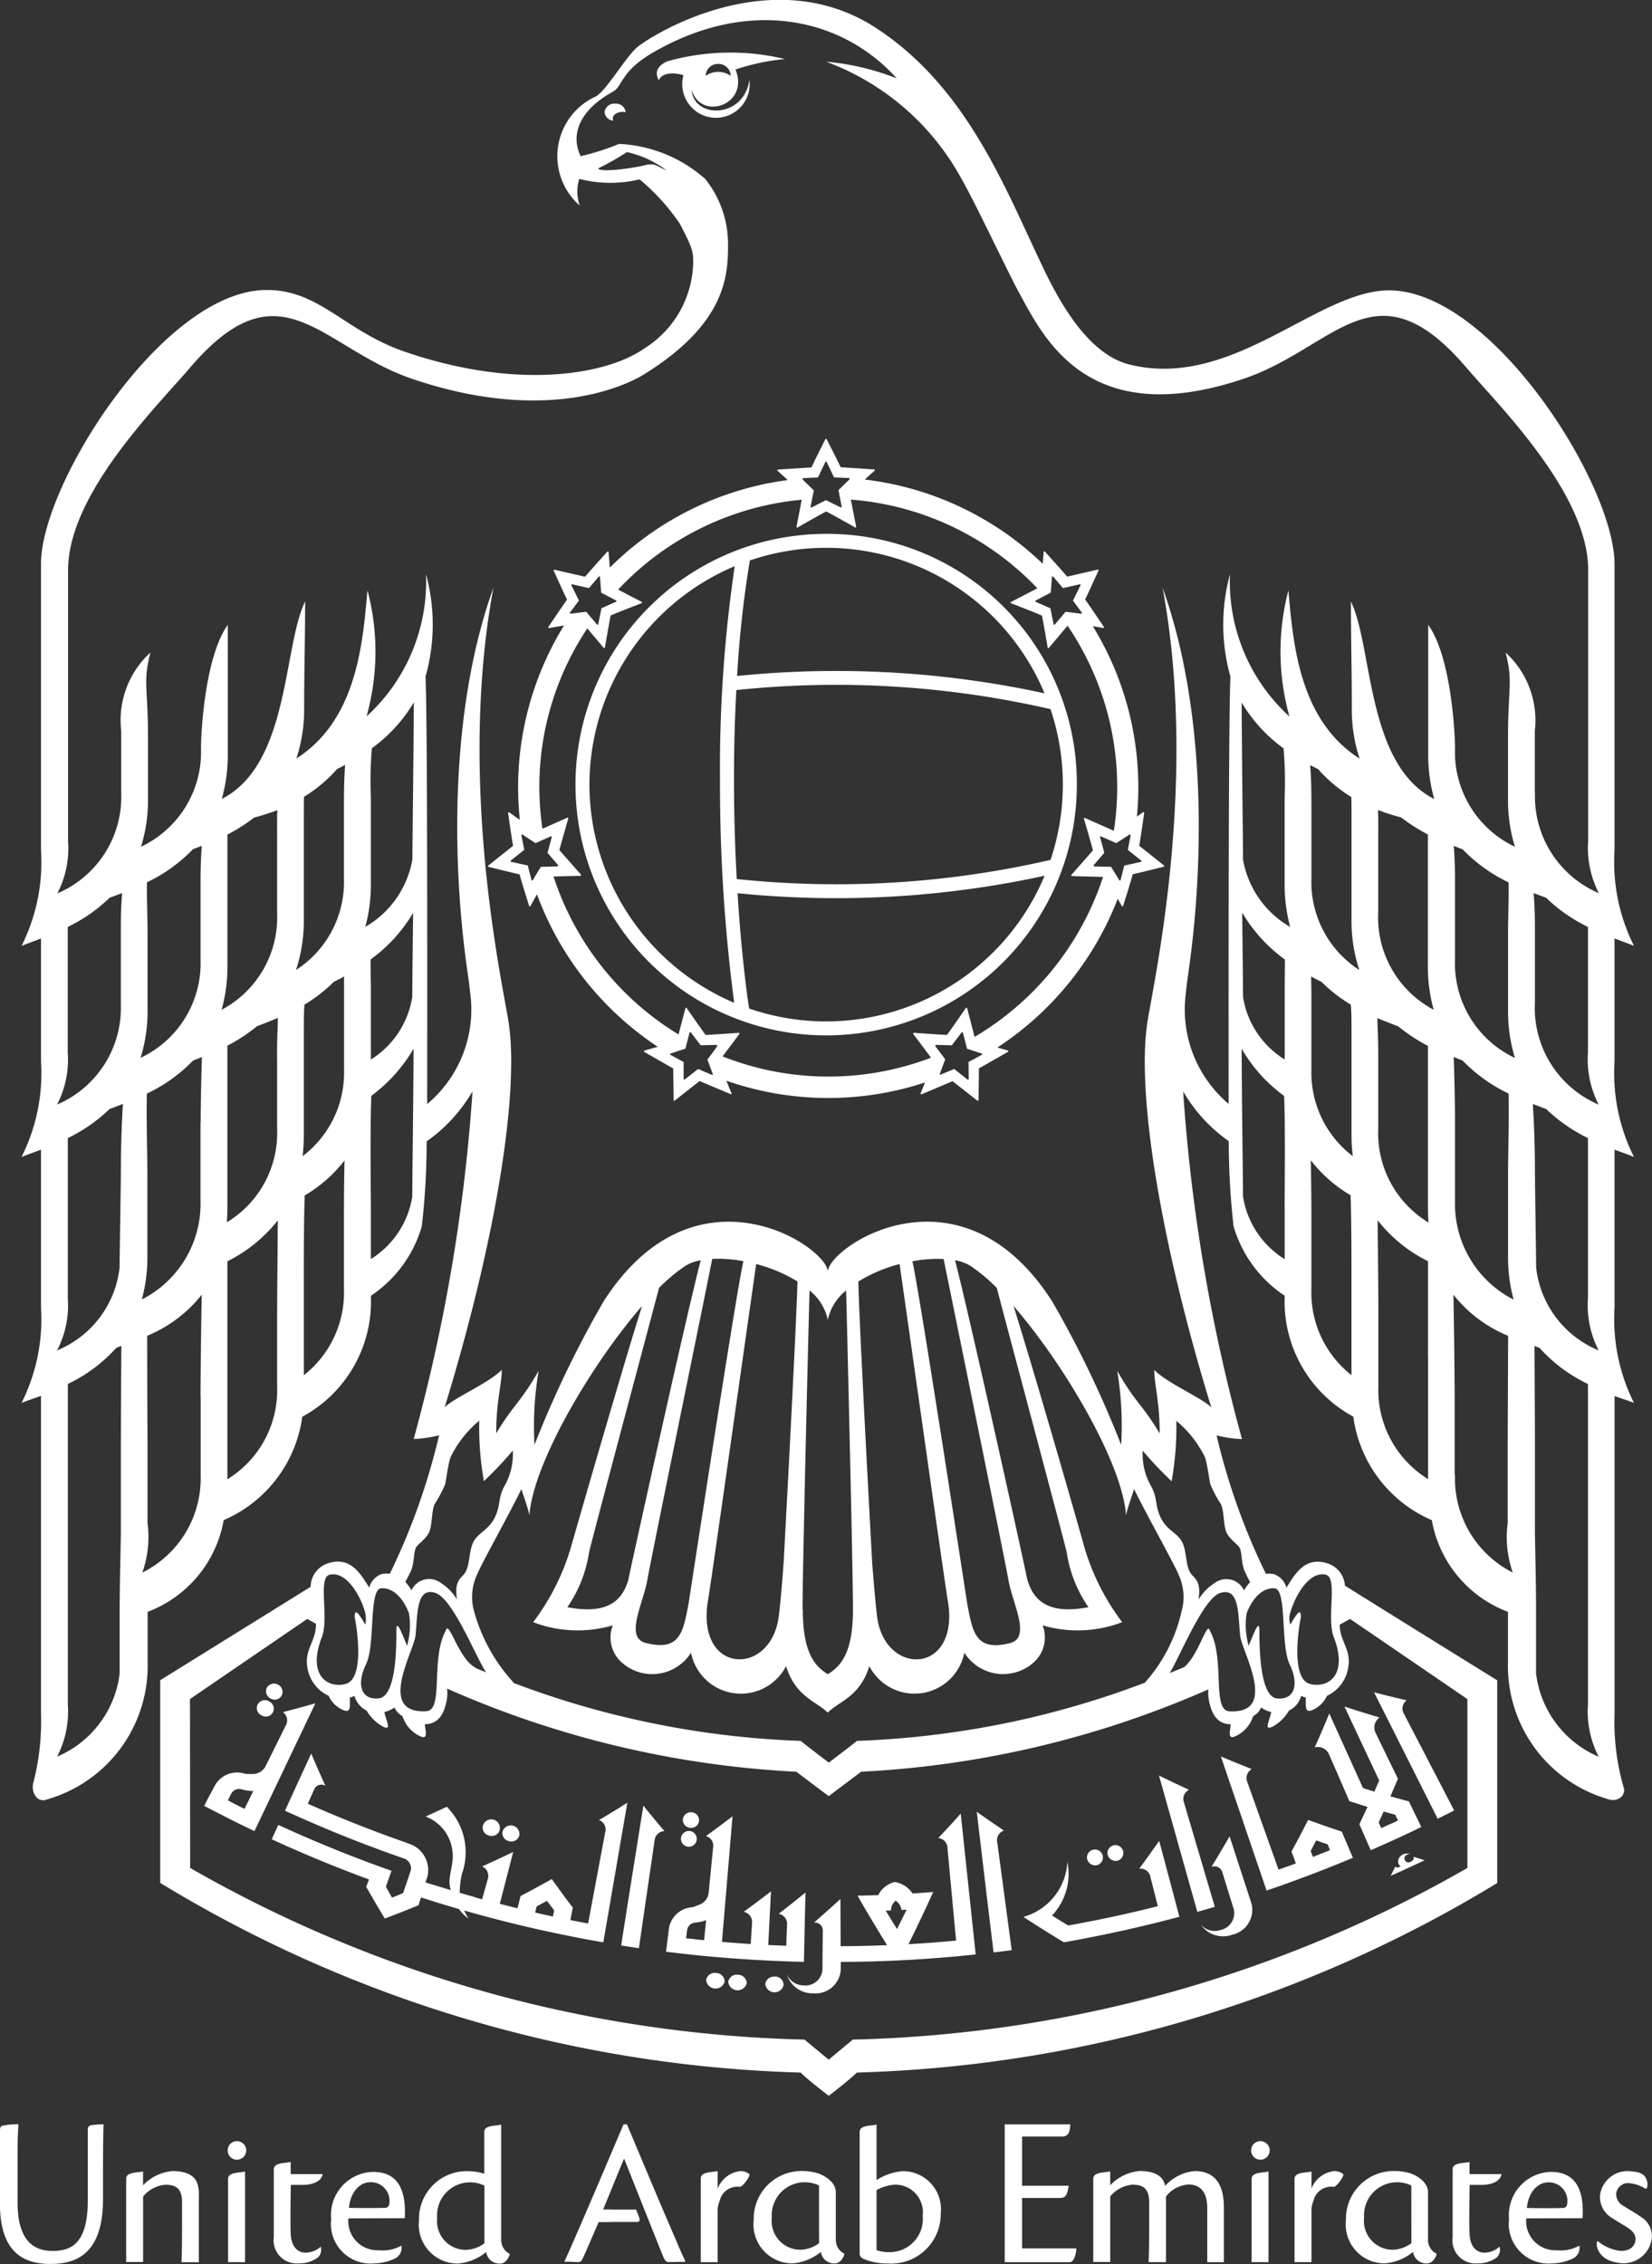 <svg xmlns="http://www.w3.org/2000/svg" xmlns:xlink="http://www.w3.org/1999/xlink" width="59.474" height="81.479" viewBox="0 0 59.474 81.479"><rect x="0" y="0" width="59.474" height="81.479" fill="#333333" stroke="none"/><defs><clipPath id="a"><rect width="59.474" height="81.479" fill="none"/></clipPath></defs><g transform="translate(0 0)"><g transform="translate(0 0)" clip-path="url(#a)"><path d="M22.062,3.73a.349.349,0,0,0-.379.31.334.334,0,0,0,.319.3.149.149,0,0,1-.023-.079c0-.128.157-.234.352-.234a.474.474,0,0,1,.111.015V4.04a.349.349,0,0,0-.379-.31M44.185,66.09c-.213.366-.431.734-.654,1.1a.293.293,0,0,1,.39.181c.138.451.279.9.417,1.35a.624.624,0,0,1-.478.738.661.661,0,0,1-.707-.19.965.965,0,0,0,1.123.36.916.916,0,0,0,.7-1.111q-.394-1.211-.789-2.425m-3.252,1.16a.361.361,0,0,1,.4.3q.134.525.265,1.05-1.411.356-2.838.623-.193.037-.386.07c-.2-.117-.393-.238-.584-.358a2.181,2.181,0,0,0,.553-1.931,2.175,2.175,0,0,1-1.582,1.981q.715.468,1.455.914c.218-.038.432-.077.648-.119,1.178-.221,2.349-.491,3.511-.8q-.362-1.366-.727-2.734c-.233.336-.47.667-.713,1m-7.239-1.1a.369.369,0,0,1,.331.371q.154,1.658.309,3.321c-.572.05-1.141.1-1.711.126q.461-.933.887-1.875c-.247.019-.493.036-.743.054a.933.933,0,0,0-.644-.414.924.924,0,0,0-.593.472c-.248.008-.5.016-.744.019.34.6.7,1.193,1.064,1.782q-.836.034-1.672.038,0-.851-.008-1.7c-.31.285-.628.567-.949.847a.287.287,0,0,1,.315.291c-.006.471-.01.941-.013,1.413a.611.611,0,0,1-.664.559.66.66,0,0,1-.619-.4.965.965,0,0,0,.959.685.907.907,0,0,0,.983-.848c0-.093,0-.185,0-.28.7-.006,1.387-.022,2.079-.056.71-.034,1.417-.085,2.125-.15.03,0,.06-.006.091-.01.189-.016.376-.035.563-.056-.181-1.691-.358-3.376-.539-5.068q-.394.445-.805.876m-1.488,3.277c-.138-.22-.274-.441-.407-.662.064,0,.129,0,.19-.008a.446.446,0,0,1,.167-.348.448.448,0,0,1,.207.331c.062,0,.125-.009.189-.011q-.169.349-.346.7m10.334-4.544a.368.368,0,0,1,.178-.468c-.362-.167-.724-.338-1.081-.513q.614,2.18,1.226,4.359c.053.182.1.365.155.548.21-.06.419-.119.629-.182q-.554-1.869-1.107-3.744m-6.482,1c-.333-.223-.659-.447-.981-.676.2,1.69.4,3.372.605,5.06.22-.025.436-.051.652-.082q-.258-1.935-.518-3.87a.364.364,0,0,1,.242-.433m13.507-1.8c-.058.133-.117.265-.176.4-.136-.044-.273-.085-.407-.129q-.607-1.341-1.214-2.683-.253.612-.523,1.219a.441.441,0,0,1,.5.221c.234.535.468,1.069.7,1.608.013.035.03.069.046.106.215.069.435.139.654.206-.1.207-.194.416-.293.624.135.312.272.625.408.936q.458-.2.914-.407t.906-.431c-.148-.308-.3-.613-.445-.919-.224-.06-.445-.12-.666-.183.091-.213.181-.422.271-.631q-.411-.841-.82-1.685a.439.439,0,0,1,.159-.521c-.425-.125-.848-.256-1.264-.394q.624,1.334,1.251,2.663m.578,1.236c.032.067.064.135.1.2-.1.049-.2.1-.305.141s-.2.092-.3.136c-.03-.068-.062-.136-.094-.206.063-.13.121-.26.179-.392.141.04.281.078.422.116M41.108,29.259a.026.026,0,0,0-.011-.026.021.021,0,0,0-.03,0l-.218.155c.03-.345.05-.69.05-1.044a11.086,11.086,0,0,0-1.638-5.808l.369.063a.026.026,0,0,0,.028-.011.022.022,0,0,0,0-.028s-.521-.775-.674-.985c.119-.24.479-1.037.479-1.037a.024.024,0,0,0,0-.027.036.036,0,0,0-.026-.011l-1.1.252c-.176-.208-.8-.9-.8-.9a.029.029,0,0,0-.03-.008.031.031,0,0,0-.016.025l-.034.419a11.139,11.139,0,0,0-6.408-3.03l.355-.319a.027.027,0,0,0,.008-.028.023.023,0,0,0-.025-.016s-.94-.065-1.2-.078c-.113-.236-.509-1.01-.509-1.01l-.008-.011a.028.028,0,0,0-.023,0,.017.017,0,0,0-.016.015s-.393.775-.5,1.013c-.261.012-1.2.076-1.2.076a.026.026,0,0,0-.026.017.034.034,0,0,0,.008.029s.172.153.368.331a11.137,11.137,0,0,0-6.41,3.152l-.043-.558a.028.028,0,0,0-.048-.015s-.619.689-.8.9l-1.1-.252a.04.04,0,0,0-.026.009.034.034,0,0,0,0,.029s.36.8.479,1.037c-.154.21-.673.985-.673.985a.022.022,0,0,0,0,.03.025.025,0,0,0,.027.009l.536-.092a11.1,11.1,0,0,0-1.652,5.837,11.3,11.3,0,0,0,.062,1.158c-.208-.144-.381-.27-.381-.27a.021.021,0,0,0-.03,0,.023.023,0,0,0-.011.026s.129.917.179,1.18l-.895.709a.029.029,0,0,0-.01.027.035.035,0,0,0,.021.02s.855.213,1.116.268c.067.256.346,1.139.346,1.14a.026.026,0,0,0,.022.019h0a.025.025,0,0,0,.023-.015s.11-.2.236-.424a11.25,11.25,0,0,0,4.349,5.487c-.256.072-.48.135-.48.136a.033.033,0,0,0-.02.022.028.028,0,0,0,.015.027s.815.469,1.041.594c0,.153.017,1.14.017,1.14a.025.025,0,0,0,.013.022l.011,0a.024.024,0,0,0,.018-.008l.891-.7,1.119.471a.029.029,0,0,0,.028,0,.024.024,0,0,0,0-.03l-.183-.453a11.126,11.126,0,0,0,7.151.063c-.086.217-.158.39-.158.39a.027.027,0,0,0,.008.029.022.022,0,0,0,.026.006l1.117-.471.891.7h.028a.026.026,0,0,0,.016-.023s.013-.985.013-1.139c.23-.124,1.046-.594,1.046-.594a.025.025,0,0,0,.015-.027.028.028,0,0,0-.019-.022l-.377-.106a11.24,11.24,0,0,0,4.333-5.356l.145.263a.026.026,0,0,0,.023.015h.006a.024.024,0,0,0,.02-.019s.279-.884.346-1.14c.261-.056,1.116-.27,1.116-.27s.019-.01.019-.019a.021.021,0,0,0-.011-.027l-.89-.709c.048-.263.178-1.18.178-1.18M37.514,21.45l.233-.121.043-.562a.024.024,0,0,1,.018-.021.014.014,0,0,1,.015,0,.023.023,0,0,1,.013.008l.35.413.048-.012.556-.126a.024.024,0,0,1,.027.011.025.025,0,0,1,0,.027l-.271.548.318.431a.017.017,0,0,1,0,.028.025.025,0,0,1-.023.013l-.56-.07-.387.459a.021.021,0,0,1-.019.01h-.008c-.01,0-.016-.009-.018-.02l-.116-.574-.525-.233a.028.028,0,0,1-.018-.023.025.025,0,0,1,.017-.025Zm-8.7-4.23a.018.018,0,0,1,.019-.011l.534-.027.264-.555a.027.027,0,0,1,.023-.016.025.025,0,0,1,.025.016l.266.555.046,0h0l.365.018h0c.045,0,.089,0,.132.006a.023.023,0,0,1,.015.016h0a.025.025,0,0,1,0,.029l-.4.388.117.589a.03.03,0,0,1-.012.025l-.015.007-.013,0L29.653,18l-.515.263a.028.028,0,0,1-.028,0c-.007-.006-.013-.017-.01-.025l.053-.274.064-.315-.4-.388a.03.03,0,0,1-.006-.029l.006-.006M20.44,22.042l.321-.428-.271-.548a.033.033,0,0,1,0-.029.028.028,0,0,1,.026-.009l.606.138.349-.412a.031.031,0,0,1,.03-.008.026.026,0,0,1,.017.022l.044.562.534.279a.022.022,0,0,1,.016.022.027.027,0,0,1-.016.026l-.525.233-.115.574a.024.024,0,0,1-.019.02h-.007a.022.022,0,0,1-.02-.008l-.144-.171-.243-.289-.535.068-.022,0a.032.032,0,0,1-.029-.015.03.03,0,0,1,0-.03M19.1,31.675a.023.023,0,0,1-.02.015h-.006c-.009,0-.019-.013-.022-.019l-.133-.522-.6-.133c-.011,0-.016-.01-.02-.019a.028.028,0,0,1,.009-.027l.483-.384h0l-.02-.113v.006l-.083-.417a.017.017,0,0,1,0-.019l.007-.008a.036.036,0,0,1,.03,0l.472.308.294-.129.252-.112a.026.026,0,0,1,.038.028l-.151.563.379.442a.029.029,0,0,1,0,.03.031.031,0,0,1-.022.016l-.6.016Zm6.638,5.965a.026.026,0,0,1,0,.016l-.2.274-.153.2.083.224.111.3a.026.026,0,0,1-.007.027l-.007,0a.046.046,0,0,1-.022,0l-.131-.055-.263-.11.015,0-.113-.046-.18.144-.3.233a.018.018,0,0,1-.017.007h-.012a.039.039,0,0,1-.013-.027l0-.607-.47-.255a.029.029,0,0,1-.017-.027h0a.027.027,0,0,1,.017-.022l.266-.089.268-.086.081-.313.068-.265a.026.026,0,0,1,.02-.017.025.025,0,0,1,.027.008h0l.176.232.177.232.569-.012a.02.02,0,0,1,.025.012v.013m9.53.322s0,.012-.008.012l-.472.256.007.607a.04.04,0,0,1-.015.027h-.015a.018.018,0,0,1-.016-.006l-.478-.378-.293.123-.2.084h0a.021.021,0,0,1-.023-.006s0-.008,0-.015-.007-.008,0-.012l.081-.221.113-.3-.151-.2h0l-.206-.275,0-.013s0-.01,0-.016a.024.024,0,0,1,.013-.008l.009-.008.572.016.353-.463a.026.026,0,0,1,.026-.008.026.026,0,0,1,.02.016h0l.088.338.062.24.4.132.134.044a.035.035,0,0,1,.019.022.023.023,0,0,1-.008.013m-.275-.641-.266-1.029a.031.031,0,0,0-.023-.018.021.021,0,0,0-.023.01s-.523.759-.681.97c-.263-.009-1.187-.077-1.188-.077a.03.03,0,0,0-.026.016.037.037,0,0,0,0,.028l.641.852a10.371,10.371,0,0,1-7.506-.046l.605-.806a.028.028,0,0,0,0-.029.036.036,0,0,0-.027-.015s-.928.07-1.188.077c-.159-.209-.681-.966-.681-.966a.023.023,0,0,0-.025-.013.029.029,0,0,0-.022.018l-.247.945a10.441,10.441,0,0,1-4.5-5.686l.965-.023a.025.025,0,0,0,.021-.018.021.021,0,0,0,0-.027s-.6-.681-.777-.883c.068-.261.322-1.133.322-1.136a.02.02,0,0,0-.007-.023.023.023,0,0,0-.028-.007l-.895.4a10.271,10.271,0,0,1,1.615-7.212l.589.7a.025.025,0,0,0,.019.01l.006,0a.027.027,0,0,0,.019-.02s.155-.9.206-1.153c.251-.111,1.112-.443,1.114-.445a.03.03,0,0,0,.019-.022.032.032,0,0,0-.016-.025l-.847-.44a10.367,10.367,0,0,1,6.61-3.235l-.188.968a.02.02,0,0,0,.011.025s.008.006.013.006l.015,0s.8-.461,1.032-.576c.232.115,1.038.573,1.038.575a.029.029,0,0,0,.027,0,.031.031,0,0,0,.011-.028l-.191-.975a10.37,10.37,0,0,1,6.715,3.192l-.949.493a.024.024,0,0,0-.015.023.023.023,0,0,0,.018.023s.864.334,1.112.445c.053.252.206,1.151.206,1.151a.033.033,0,0,0,.021.022l0,0a.023.023,0,0,0,.02-.01l.674-.8A10.331,10.331,0,0,1,40.018,29.9l-1.038-.461a.027.027,0,0,0-.028,0,.024.024,0,0,0-.01.027s.255.876.324,1.136c-.173.2-.775.883-.777.883a.023.023,0,0,0,0,.027.031.031,0,0,0,.026.018l1.114.03a10.464,10.464,0,0,1-4.635,5.763M41,30.969A.024.024,0,0,1,41.01,31a.024.024,0,0,1-.018.019l-.6.133-.132.522c0,.006-.012.018-.023.019h0c-.008,0-.019-.006-.02-.015l-.3-.481-.6-.016a.036.036,0,0,1-.023-.016.029.029,0,0,1,0-.03l.38-.442-.151-.562a.03.03,0,0,1,.008-.027.027.027,0,0,1,.03,0l.545.24.474-.308a.028.028,0,0,1,.016,0l.016,0h0a.031.031,0,0,1,.01.026l-.1.526ZM51.675,65.456c.2-.1.4-.2.594-.3q-.9-1.733-1.8-3.463a.369.369,0,0,1,.092-.5q-.594-.136-1.176-.289,1.02,2.022,2.036,4.044c.085.17.172.339.256.509m-4.664.039q-.29.572-.6,1.139c.053.142.106.284.158.426-.208.076-.415.153-.624.226q-.56-1.57-1.119-3.14a.374.374,0,0,1,.155-.481c-.374-.144-.745-.3-1.111-.451q.73,2.143,1.461,4.286c.059.177.123.359.182.538.158-.054.314-.107.473-.163l.149-.053c.521-.185,1.042-.383,1.562-.586.309-.122.617-.248.924-.377-.132-.313-.265-.629-.4-.941-.409-.135-.814-.279-1.217-.424m.479,1.214-.3.119c-.028-.072-.054-.141-.082-.213l.2-.38c.136.046.273.094.411.14.028.069.057.139.085.21-.1.04-.207.083-.31.124M58.043,41.375c.273.1.515.187.7.263a6.725,6.725,0,0,1-.7-3.438V33.774c.273.105.515.189.7.266a6.734,6.734,0,0,1-.7-3.441V20.3c0-2.85-4.358-9.755-8.044-9.849-2.616-.064-5.686,3.612-9.442,2.662C39.353,12.8,38.391,11.5,37.6,9.9c-1.4-2.859-2.747-6.683-6.154-8.9-3.772-2.446-8.116.287-8.614.721-.426.393-1.107,1.566-1.47,1.753A2.362,2.362,0,0,0,20.79,7.4a1.505,1.505,0,0,1-.018-.962,4.473,4.473,0,0,0,2.171.017,7.543,7.543,0,0,1,1.451,1.6c.478.9.48,1.037.48,1.389a3.735,3.735,0,0,1-1.73,3.078c-1.37.976-4.6,1.526-8.653.136-2.191-.749-3.092-2.27-5.053-2.22-3.686.094-8.044,7-8.044,9.849V30.6a6.71,6.71,0,0,1-.7,3.441c.192-.077.431-.161.7-.266V38.2a6.7,6.7,0,0,1-.7,3.438c.192-.076.431-.16.7-.263v5.673a6.719,6.719,0,0,1-.7,3.442c.192-.078.431-.154.7-.256V61.668a8.792,8.792,0,0,1-.273,2.48c-.1.342.13.754.489.612a5,5,0,0,0,3.623-4.946V58.008a4.326,4.326,0,0,0,2.738-3.3A4.745,4.745,0,0,0,10.8,50.987a4.711,4.711,0,0,0,2.47-4.353,4.51,4.51,0,0,0,1.833-2.5,26.273,26.273,0,0,0,.174-3.057,5.713,5.713,0,0,0,1.652-1.8,63.339,63.339,0,0,1-2.117,12.511,4.311,4.311,0,0,0,.914-.134,23.665,23.665,0,0,1-1.773,4.982,1.249,1.249,0,0,0-.279.008.707.707,0,0,0-.462.491c-.287-.437-.645-1.147-1.483-.874a.9.9,0,0,0-.628.846c-.7.437-5.415,3.363-5.415,3.363v7.294A46.818,46.818,0,0,0,28.742,74.59c.271.272,1.011.836,1.011.836s.74-.564,1.013-.836A46.82,46.82,0,0,0,53.82,67.768V60.474S48.7,57.3,48.336,57.065a.9.9,0,0,0-.625-.8c-.837-.273-1.2.436-1.481.874a.7.7,0,0,0-.465-.491,1.215,1.215,0,0,0-.274-.008,23.614,23.614,0,0,1-1.775-4.982,4.351,4.351,0,0,0,.915.134A63,63,0,0,1,42.513,39.28a5.69,5.69,0,0,0,1.642,1.789,27.021,27.021,0,0,0,.173,3.064,4.522,4.522,0,0,0,1.841,2.5,4.711,4.711,0,0,0,2.469,4.35,4.743,4.743,0,0,0,2.827,3.726,4.329,4.329,0,0,0,2.742,3.3v1.805a4.99,4.99,0,0,0,3.572,4.927c.377.15.689-.136.593-.412a8.46,8.46,0,0,1-.328-2.661V50.243c.273.1.515.169.7.247a6.743,6.743,0,0,1-.7-3.442ZM23.19,5.938l0-.006c-.251.076-1.579.3-1.747.135a10.268,10.268,0,0,0,1.046-.593,3.7,3.7,0,0,1,1.428.659c-.351-.142-.388-.263-.724-.2M4.269,51.921v3.215c0,.4-.039,1.588-.045,2.946l0,0v2.159a3.736,3.736,0,0,1-2.251,2.979,3.531,3.531,0,0,0,.387-1.884V49.808a5.541,5.541,0,0,0,1.744-1.3l.183-.07c-.012,1.8-.017,3.209-.017,3.482m0-9.863c0,.527-.047,3.236-.047,3.563A3.658,3.658,0,0,1,1.972,48.6a3.511,3.511,0,0,0,.387-1.879V40.959a5.876,5.876,0,0,0,1.506-1.047c.147-.053.3-.114.478-.181-.048.747-.073,1.743-.073,2.327m-2.3-2.3a3.528,3.528,0,0,0,.387-1.881V33.36a5.782,5.782,0,0,0,1.506-1.05l.451-.167c-.029.362-.046.766-.046,1.227v2.777a3.779,3.779,0,0,1-2.3,3.607m3.239-8a5.678,5.678,0,0,0,1.657-1.191c.1-.037.208-.079.318-.121-.026.353-.044.773-.044,1.268v2.82a3.762,3.762,0,0,1-2.159,3.541,5.64,5.64,0,0,0,.251-1.725V33.587c0-.621-.031-1.239-.022-1.83M7.142,50.266v2.818a3.79,3.79,0,0,1-2.1,3.512,3.83,3.83,0,0,0,.187-1.785V52.138c0-.315-.01-1.982-.013-4.064a4.86,4.86,0,0,0,1.965-1.48c-.028,1.376-.044,3.181-.044,3.671m0-9.866v2.821a3.856,3.856,0,0,1-2.113,3.546,5.737,5.737,0,0,0,.2-1.568v-.062l0,0c0-.064,0-.126,0-.195V42.274c0-.683-.04-1.976-.019-2.917A5.688,5.688,0,0,0,6.868,38.17c.1-.041.208-.084.32-.125-.028.8-.046,1.855-.046,2.356m.753-4.058a5.788,5.788,0,0,0,.211-1.607v-4.7a6.363,6.363,0,0,0,.962-.613,7.872,7.872,0,0,0,.834-.266c-.012.293-.007.647-.007,1.172V32.88a3.763,3.763,0,0,1-2,3.462m2,11v2.556a3.762,3.762,0,0,1-1.79,3.339V48.858c0-.182,0-2.28,0-3.466A5.3,5.3,0,0,0,9.92,43.918c-.008,1-.025,2.677-.025,3.419m0-9.252v2.554a3.755,3.755,0,0,1-1.81,3.35c.012-.181.02-.367.02-.568V38.994c0-.14,0-.786,0-1.362a6.124,6.124,0,0,0,1.066-.7c.223-.084.48-.18.749-.3,0,.475-.028.472-.028,1.446M12.3,43.824v2.569a3.771,3.771,0,0,1-1.444,3.1v-3.17c0-.321-.007-2.217.031-3.3a5.041,5.041,0,0,0,1.435-1.259c-.018.695-.022,1.587-.022,2.067m-1.489-2.215a6.406,6.406,0,0,0,.045-.766V37.064c0-.285,0-.6.022-.909a5.356,5.356,0,0,0,1.056-.819c.129-.062.252-.125.37-.195,0,.225,0,.481,0,.768v2.568a3.774,3.774,0,0,1-1.489,3.131M12.3,29.043v2.566a3.764,3.764,0,0,1-1.726,3.3,5.646,5.646,0,0,0,.282-1.824V29.3c0-.2,0-.411.006-.623a5.205,5.205,0,0,0,1.19-1c.1-.05.2-.1.291-.15-.029.364-.043.849-.043,1.509M14.76,43.065a3.243,3.243,0,0,1-1.49,2.247V43.484c0-.442-.032-2.878.016-4.047a5.6,5.6,0,0,0,1.521-1.695c-.008,2-.047,4.771-.047,5.323m-1.5-8.535a5.574,5.574,0,0,0,1.53-1.676c-.015,1.4-.03,2.671-.03,3.026a3.246,3.246,0,0,1-1.49,2.251V35.572c0-.3-.015-.67-.01-1.041m1.5-3.574a3.492,3.492,0,0,1-1.69,2.4,5.878,5.878,0,0,0,.2-1.548V28.7a13.819,13.819,0,0,1,.036-1.772,5.487,5.487,0,0,0,1.51-1.65c-.009,2.009-.051,5.088-.051,5.674m-.055,25.59c.128-.285.093-.7.191-.858.075-.121.34-.289.46-.528s.088-.756.2-1.018a4.875,4.875,0,0,0,.379-.707c.032-.11.112-.765.2-.991a3.926,3.926,0,0,1,1.032-1.31,10.993,10.993,0,0,0,.167,2.174,13.584,13.584,0,0,0,1.041-1.1,2.318,2.318,0,0,1-.321,1.312c-.22.432-.113.667-.33,1.1s-.55.531-.732.814c-.237.368-.12.978-.411,1.267-.2.2-.287.359-.217.865a1.786,1.786,0,0,0-.581-.594.7.7,0,0,0-1.055.263,2.088,2.088,0,0,0-.223-.3c.067-.121.133-.254.2-.388m10,1.155c-.2,1.053-.308,1.736-1.531,1.434-.794-.188-.1-1.422.047-2.287.129-.748,2.054-10.12,2.333-11.539a4.865,4.865,0,0,1,1.122.083c-.244,1.012-1.966,12.281-1.971,12.31m2.43-12.208a5.488,5.488,0,0,1,1.488.628c-.021,1.058-.308,6.629-.5,10.148-.079,1.035-.149,1.81-.2,2.067-.387,2.019-2.965,1.876-2.519-.746.121-.7,1.447-10.113,1.733-12.1M22.551,56.809c-.266,1.036-1.07,1.249-2.209,1.034a4.7,4.7,0,0,0,.784-1.981c.168-.707,2.053-7.752,2.518-9.511a6.06,6.06,0,0,1,.824-.707,1.485,1.485,0,0,1,.678-.286c-.472,1.781-2.249,9.83-2.6,11.452m-2.1-1.039a8.313,8.313,0,0,1-1.334,2.61,4.491,4.491,0,0,0,2.867.114,1.2,1.2,0,0,0,.277,1.293,1.648,1.648,0,0,0,2.539-.309,1.83,1.83,0,0,0,3.421.485c.352,1.112,1.079,1.254,1.5,1.671.419-.417,1.15-.559,1.5-1.671a1.829,1.829,0,0,0,3.419-.485,1.651,1.651,0,0,0,2.541.309,1.2,1.2,0,0,0,.276-1.293,4.489,4.489,0,0,0,2.866-.114,8.407,8.407,0,0,1-1.336-2.61C38.58,54.332,37.08,49.131,36.405,47c1.825,2.1,3.917,5.658,4.051,7.529.058-.265.179-.589.291-.938.422.875,1.435,2.668,1.606,3.089a1.9,1.9,0,0,1,.1,1.32,5.712,5.712,0,0,1-1.308,2.545l.006.008a32.309,32.309,0,0,1-10.382,2.1c-.293.239-1.013.781-1.013.781s-.719-.541-1.011-.781A32.315,32.315,0,0,1,18.4,60.565l.006-.012A6.229,6.229,0,0,1,16.988,58a1.9,1.9,0,0,1,.1-1.32c.169-.422,1.183-2.218,1.6-3.089.112.349.234.673.29.938.136-1.871,2.228-5.428,4.055-7.529-.674,2.132-2.174,7.332-2.586,8.771m8.363,2.152c0-1.367.211-10.074.253-11.479A1.835,1.835,0,0,1,29.72,47.5a1.841,1.841,0,0,1,.659-1.056c.038,1.4.247,10.112.247,11.479,0,1.485-.391,2.022-.906,2.329-.513-.306-.9-.843-.9-2.329m7.4-1.073c.149.866.84,2.1.049,2.287-1.226.3-1.334-.381-1.532-1.434-.007-.031-1.728-11.3-1.972-12.31a4.883,4.883,0,0,1,1.124-.083c.254,1.239,2.211,10.84,2.331,11.539M34.3,45.357a1.485,1.485,0,0,1,.678.286,6.3,6.3,0,0,1,.825.707c.462,1.763,2.347,8.8,2.517,9.511a4.674,4.674,0,0,0,.784,1.981c-1.139.216-1.945,0-2.21-1.034-.343-1.622-2.125-9.671-2.594-11.452m-.262,12.234c.451,2.622-2.133,2.765-2.519.746-.048-.255-.117-1.032-.2-2.064-.194-3.519-.483-9.1-.5-10.151a5.385,5.385,0,0,1,1.485-.628c.287,1.983,1.613,11.393,1.733,12.1m9.821-.266c.7-.218.629.833.709,1.553.065.563,1.4,2.822-.4,2.706-.626-.039-.139-1.9-.688-2.889-.1-.411-.4.862-.928,1.3-.171.074-.347.142-.521.214.415-.7,1.218-2.7,1.827-2.887M15.963,58.694c-.55.991-.063,2.85-.689,2.889-1.8.116-.466-2.143-.4-2.706.084-.719.008-1.771.708-1.553.631.192,1.432,2.235,1.822,2.844a.034.034,0,0,0,.019.021c-.144-.057-.285-.116-.428-.176a.766.766,0,0,0,.091.028c-.643-.251-1.013-1.808-1.124-1.349M13.64,57.162c.465-.034.819.417,1,.893a2.561,2.561,0,0,1,.015.775,3.752,3.752,0,0,1-.079.4c-.134-.282-.389-1.05-.389-.549,0,.355.034,2.381-.635,2.443-.652.062-.8-.523-.456-1.23s.087-2.7.547-2.733M11.505,58.92c.271-.706-.161-2.149.286-2.249.575-.131,1.076.7,1.259,1.309a1.06,1.06,0,0,1,.023.489c-.162-.256-.4-.7-.383-.248.063.28.383,2.206-.337,2.385-.638.161-1.38-.306-.85-1.685m37.019-.657,4.224,2.885,0,6.078A46.65,46.65,0,0,1,30.754,73.4h-.128l-.874.725v0l0,0-.874-.725H28.75A46.63,46.63,0,0,1,6.764,67.226l-.007-6.078,4.223-2.885c.1.058.209.116.312.176.016.606-.411.917-.313,1.538a1.354,1.354,0,0,0,.773,1.056.991.991,0,0,0,.538.517c.258.1.227-.126.221-.455a.847.847,0,0,0,.168-.062.842.842,0,0,0,.437.53,1.574,1.574,0,0,0,.594.579c.33.153.107-.2.046-.527a1.132,1.132,0,0,0,.368-.163.545.545,0,0,0,.195.251,1.068,1.068,0,0,0,.092.067,1.19,1.19,0,0,0,.677.735c.24.077.149-.192.123-.452.332,0,.628-.179.758-.723a1.477,1.477,0,0,0,.044-.559,35.44,35.44,0,0,0,12.574,2.992c.149.114,1.166.879,1.166.879l1.168-.879a35.375,35.375,0,0,0,12.5-2.964,1.553,1.553,0,0,0,.05.531c.132.544.423.727.756.723-.023.259-.114.529.125.452a1.185,1.185,0,0,0,.678-.736c.03-.019.063-.043.093-.066a.566.566,0,0,0,.194-.251,1.106,1.106,0,0,0,.367.163c-.062.322-.284.68.048.527a1.572,1.572,0,0,0,.592-.579.832.832,0,0,0,.437-.53.776.776,0,0,0,.168.062c0,.329-.038.55.22.455a1.007,1.007,0,0,0,.54-.517,1.361,1.361,0,0,0,.773-1.056c.1-.61-.313-.921-.312-1.506.124-.067.247-.138.371-.208m-2.132-.287c.183-.6.682-1.436,1.255-1.305.452.1.02,1.544.292,2.249.53,1.378-.214,1.846-.853,1.685-.716-.179-.4-2.105-.334-2.385.018-.454-.218-.008-.381.246a.736.736,0,0,1,.022-.49m-.589-.814c.461.036.207,2.035.545,2.733s.2,1.292-.456,1.23-.629-2.088-.633-2.443c0-.5-.254.267-.391.549-.029-.124-.057-.26-.077-.4a2.573,2.573,0,0,1,.012-.775c.179-.475.534-.926,1-.893m-1.923-3.018c.114.262.082.779.2,1.018s.384.407.46.528c.1.161.062.573.191.858.064.134.126.267.194.388a1.979,1.979,0,0,0-.22.3.7.7,0,0,0-1.057-.264,1.805,1.805,0,0,0-.579.594c.072-.506-.022-.669-.217-.865-.29-.29-.173-.9-.409-1.267-.181-.283-.519-.374-.734-.814s-.11-.67-.328-1.1a2.318,2.318,0,0,1-.322-1.312,13.391,13.391,0,0,0,1.041,1.1,11.092,11.092,0,0,0,.169-2.174,3.98,3.98,0,0,1,1.031,1.31c.084.226.163.881.2.991a4.568,4.568,0,0,0,.38.707m2.29-10.66v1.833a3.246,3.246,0,0,1-1.5-2.252c0-.553-.043-3.327-.049-5.323a5.5,5.5,0,0,0,1.529,1.7c.049,1.169.017,3.6.017,4.042M44.641,32.847a5.573,5.573,0,0,0,1.535,1.686c0,.369-.007.742-.007,1.039v2.559a3.24,3.24,0,0,1-1.5-2.251c0-.355-.016-1.634-.031-3.034m.031-1.89c0-.586-.044-3.666-.049-5.674a5.444,5.444,0,0,0,1.507,1.65,13.844,13.844,0,0,1,.039,1.772v3.107a5.83,5.83,0,0,0,.2,1.548,3.484,3.484,0,0,1-1.693-2.4m3.9,15.361v3.17a3.774,3.774,0,0,1-1.443-3.1V43.824c0-.48-.007-1.372-.022-2.067a5,5,0,0,0,1.433,1.259c.037,1.085.032,2.981.032,3.3m-1.443-7.84V35.91c0-.287-.006-.544-.01-.768.121.069.247.133.376.195a5.437,5.437,0,0,0,1.053.819c.026.306.025.624.025.909v3.778a6.4,6.4,0,0,0,.046.766,3.771,3.771,0,0,1-1.489-3.131m0-6.869V29.043c0-.66-.013-1.145-.048-1.509.1.05.194.1.293.15a5.188,5.188,0,0,0,1.191,1c.008.214.007.426.007.623v3.777a5.662,5.662,0,0,0,.28,1.825,3.764,3.764,0,0,1-1.723-3.3m4.2,17.249v4.374a3.764,3.764,0,0,1-1.79-3.339V47.337c0-.743-.016-2.419-.026-3.419a5.275,5.275,0,0,0,1.811,1.47c.006,1.191,0,3.289,0,3.471m-1.79-8.219V38.086c0-.974-.027-.971-.029-1.446.273.115.525.211.752.3a6.224,6.224,0,0,0,1.066.7c0,.576,0,1.223,0,1.362v4.427c0,.2.008.387.02.568a3.759,3.759,0,0,1-1.81-3.35m0-7.759V30.325c0-.526.007-.879-.008-1.172a8.129,8.129,0,0,0,.834.266,6.419,6.419,0,0,0,.962.613c0,.093,0,.187,0,.275v4.427a5.79,5.79,0,0,0,.21,1.607,3.766,3.766,0,0,1-2-3.462m2.754,20.2V50.266c0-.49-.017-2.3-.044-3.671a4.85,4.85,0,0,0,1.97,1.48c-.009,2.082-.016,3.748-.016,4.064V54.81a3.863,3.863,0,0,0,.183,1.785A3.791,3.791,0,0,1,52.3,53.083m0-9.862V40.4c0-.5-.017-1.554-.047-2.356.112.041.221.084.321.125a5.753,5.753,0,0,0,1.654,1.187c.021.941-.018,2.234-.018,2.917v2.671c0,.068,0,.131,0,.195l0,0V45.2a5.831,5.831,0,0,0,.2,1.572A3.865,3.865,0,0,1,52.3,43.221m0-8.688v-2.82c0-.5-.017-.915-.044-1.268l.318.121a5.718,5.718,0,0,0,1.655,1.191c.011.591-.019,1.209-.019,1.83V36.35a5.678,5.678,0,0,0,.248,1.725A3.76,3.76,0,0,1,52.3,34.533m2.918,25.71V58.084l0,0c0-1.358-.04-2.542-.04-2.946V51.921c0-.273-.008-1.678-.016-3.482.063.026.124.048.182.07a5.5,5.5,0,0,0,1.743,1.3v11.53a3.534,3.534,0,0,0,.386,1.884,3.739,3.739,0,0,1-2.252-2.979m0-14.623c0-.327-.044-3.036-.044-3.563,0-.584-.025-1.579-.076-2.327.174.067.333.129.48.181a5.857,5.857,0,0,0,1.506,1.047v5.762a3.514,3.514,0,0,0,.386,1.879,3.661,3.661,0,0,1-2.252-2.98m-.044-9.462V33.37c0-.461-.016-.865-.047-1.227l.451.167a5.763,5.763,0,0,0,1.506,1.05v4.513a3.531,3.531,0,0,0,.386,1.881,3.78,3.78,0,0,1-2.3-3.6m0-7.613V27.54c0-.5,0-1,0-1.235a3.309,3.309,0,0,0-1.051-2.821c.271,1.062.087,1.248.087,3.035V28.75a5.675,5.675,0,0,0,.248,1.724A3.767,3.767,0,0,1,52.3,26.933c0-.65-.158-3.328-.964-4.443v4.645a5.7,5.7,0,0,0,.217,1.621c-2.451-1.24-2.206-5.466-3-7.107,0,1.419.032,2.415.032,3.833a5.671,5.671,0,0,0,.279,1.819c-2.144-1.368-2.391-4.051-2.561-6.056a8.647,8.647,0,0,0,.037,4.542,6.565,6.565,0,0,1-2.142-5.121,6.95,6.95,0,0,0,.017,3.69c-.079,1.576-.066,14.016-.064,15.373a4.439,4.439,0,0,1-1.565-3.754c.028-.305.062-.594.1-.867.574-3.884.692-9.478-.912-13.952,1.294,6.99-.32,14.177-.547,15.623-.4,2.584.474,7.935,2.3,13.873-.352-.353-1.569-.859-2.054-1.348,0,.536.195,1.114.195,2.285-.624-1.047-.865-1.089-1.528-2.253A11.982,11.982,0,0,1,40.281,52,38.008,38.008,0,0,0,37.8,46.839c-3.309-5.167-8.079-1.962-8.079-1.064,0-.9-4.767-4.1-8.075,1.064A38.087,38.087,0,0,0,19.16,52a11.988,11.988,0,0,1,.15-2.667c-.666,1.163-.9,1.206-1.528,2.253,0-1.171.2-1.749.2-2.285-.489.489-1.7.994-2.056,1.348,1.823-5.938,2.7-11.29,2.3-13.873-.227-1.446-1.841-8.633-.545-15.623-1.605,4.474-1.487,10.068-.914,13.952.041.273.073.566.105.87a4.438,4.438,0,0,1-1.575,3.759c0-1.358.021-13.787-.06-15.382a6.894,6.894,0,0,0,.017-3.69,6.564,6.564,0,0,1-2.14,5.121,8.612,8.612,0,0,0,.032-4.542c-.169,2-.413,4.688-2.557,6.056a5.7,5.7,0,0,0,.279-1.819c0-1.418.035-2.414.035-3.833-.8,1.641-.556,5.867-3,7.107a5.781,5.781,0,0,0,.215-1.621V22.49c-.805,1.115-.964,3.793-.964,4.443a3.762,3.762,0,0,1-2.159,3.539,5.612,5.612,0,0,0,.251-1.721V26.519c0-1.786-.187-1.973.087-3.035a3.3,3.3,0,0,0-1.051,2.821c0,.236,0,.73,0,1.235h0v1.006a3.775,3.775,0,0,1-2.3,3.607,3.524,3.524,0,0,0,.387-1.879V20.519c0-2.742,3.2-5.893,4.386-7.281,3.28-3.842,4.707-.719,8.011.4,5.491,1.861,8.419-.217,8.419-.217,2.933-1.844,2.943-3.587,2.943-4.673a3.75,3.75,0,0,0-.82-2.306,5.026,5.026,0,0,0-3.1-1.263,8.93,8.93,0,0,1-1.384.441c-.308-.613-.229-1.547,1.151-2.315.388-.214.244-.7,1.427-1.4,3.45-2.012,6.825-1.282,8.8.916a9.034,9.034,0,0,0-2.54-.6,9.175,9.175,0,0,1,4.863,4.2c.517.9,1.682,3.386,2.094,4.138.879,1.6,2.471,4.962,8.078,3.07,3.3-1.117,4.73-4.243,8.012-.4,1.183,1.388,4.385,4.539,4.385,7.281v9.755a3.527,3.527,0,0,0,.386,1.879,3.777,3.777,0,0,1-2.3-3.607M50.706,67a.143.143,0,1,1-.119-.255.181.181,0,0,1,.1-.019c-.306-.1-.586.236-.348.444-.083.05-.144.053-.19.007-.056.111-.111.223-.164.333.408-.18.815-.369,1.22-.56-.131-.041-.263-.083-.394-.126a.155.155,0,0,1-.1.177M29.661,19.213a9.025,9.025,0,1,0,9.025,9.026,8.985,8.985,0,0,0-9.025-9.026m-2.747.957a8.518,8.518,0,0,1,10.608,4.782,35.361,35.361,0,0,0-11.067-.624,38.754,38.754,0,0,1,.459-4.158m-5.776,8.068a8.547,8.547,0,0,1,5.231-7.862,49.676,49.676,0,0,0-.53,7.676,60.256,60.256,0,0,0,.511,8.038,8.551,8.551,0,0,1-5.212-7.851m8.523,8.521a8.5,8.5,0,0,1-2.774-.464c-.072-.456-.279-1.962-.416-4.15a35.3,35.3,0,0,0,11.054-.629,8.531,8.531,0,0,1-7.863,5.243m-3.22-5.124c-.06-1.064-.1-2.271-.1-3.584,0-1.191.032-2.267.085-3.217a34.475,34.475,0,0,1,11.311.687,8.506,8.506,0,0,1,0,5.425,34.359,34.359,0,0,1-11.3.689m-17.1,30.1a.286.286,0,1,0,.263-.506.286.286,0,1,0-.263.506m30.085,5.387a.287.287,0,1,0-.366-.213.3.3,0,0,0,.366.213M24.76,65.781a.281.281,0,0,0,.323-.245.286.286,0,0,0-.256-.314.291.291,0,0,0-.324.244.285.285,0,0,0,.257.315m-15.1-4.653a.285.285,0,0,0,.4-.111.292.292,0,0,0-.135-.389.3.3,0,0,0-.4.111.291.291,0,0,0,.136.389m30.5,5.833a.285.285,0,1,0-.365-.207.294.294,0,0,0,.365.207m-15.477-.5a.284.284,0,1,0,.068-.564.284.284,0,1,0-.068.564m-7.151-.4a.294.294,0,0,0,.371-.188.311.311,0,0,0-.6-.169.294.294,0,0,0,.224.357m.716.2a.294.294,0,0,0,.369-.195.311.311,0,0,0-.6-.159.292.292,0,0,0,.228.353M25.7,71.007a.315.315,0,0,0-.361.249.34.34,0,0,0,.667.059.314.314,0,0,0-.305-.309m.789.062a.315.315,0,0,0-.355.256.339.339,0,0,0,.667.046.315.315,0,0,0-.312-.3M10.1,61.616a.368.368,0,0,1,.1.493l-.725,1.464a.527.527,0,0,1-.5.271c-.113.007-.2-.013-.213,0a.918.918,0,0,0-1.092.386c-.132.254-.274.5-.4.762.3.158.6.311.9.463s.6.3.909.445l2.193-4.6c-.385.113-.773.217-1.166.315M8.722,65.1c-.1-.05-.2-.1-.3-.151s-.2-.1-.3-.158c.045-.084.087-.17.132-.257a.324.324,0,0,1,.386-.131.37.37,0,0,0,.049.011,1.375,1.375,0,0,0,.348.043c-.105.214-.211.427-.317.643M26.9,2.859c-.189,1.423-2.018,1.423-2.081.37.327,1.145,2.1.545,1.577-.727a7.894,7.894,0,0,1,1.782-.377,8.393,8.393,0,0,0-4.238.082c-.519.236-.374.554-.3.686.086-.279.55-.3.881-.183a1.214,1.214,0,1,0,2.375.15M25.772,2.3a.44.44,0,0,1,.452.43.777.777,0,0,0-.9,0,.439.439,0,0,1,.45-.43m2.037,68.839a.31.31,0,0,0-.342.266.335.335,0,0,0,.661.029.309.309,0,0,0-.319-.3M21.481,65.5a.364.364,0,0,1,.224.447q-.307,1.639-.614,3.278c-.215-.041-.426-.081-.639-.124.03-.149.058-.3.088-.445-.26-.341-.51-.683-.757-1.03-.37.207-.744.412-1.124.611-.036.147-.073.293-.11.441-.211-.053-.426-.107-.638-.162q.242-.933.483-1.866-.554.267-1.12.521a.369.369,0,0,1,.2.469c-.065.238-.132.475-.2.715-.093-.026-.185-.05-.276-.077v-.007l-.528-.15a3.038,3.038,0,0,1,.075-.673,2.319,2.319,0,0,0-.541-2.424c-.252.119-.509.236-.765.352a1.5,1.5,0,0,1,.963,1.213c.088.551-.213.966-.054,1.435-.3-.091-.607-.182-.912-.277l0,0c.023-.073.047-.144.072-.217a1,1,0,0,0-.7-1.187L14.5,66.3Q12.727,65.68,11,64.915c.078-.175.154-.349.232-.521a.28.28,0,0,1,.4-.125c-.176-.387-.345-.772-.51-1.16l-.945,2.056q2.1.963,4.264,1.714a.372.372,0,0,1,.263.445c-.026.074-.049.144-.073.217-.068.2-.133.391-.2.589-.13.056-.263.11-.4.163-.075-.13-.148-.26-.22-.389.067-.192.136-.385.2-.577-.152-.054-.305-.107-.457-.164l-.159-.057q-1.75-.644-3.456-1.428-.121.257-.238.516,1.726.794,3.5,1.445c-.031.089-.064.176-.1.264.217.384.44.764.67,1.144.409-.154.814-.315,1.215-.479.028-.094.058-.187.091-.282.454.148.911.289,1.368.419a1.233,1.233,0,0,0,.34.341,1.874,1.874,0,0,1-.157-.289q.572.164,1.147.313c.535.138,1.069.268,1.606.387s1.073.229,1.611.331l.07.012c.188.037.379.069.569.1h.007c.291-1.676.576-3.348.866-5.022-.333.213-.672.417-1.017.621M19.82,68.972c-.106-.021-.214-.047-.32-.069l-.315-.072c.018-.074.035-.147.051-.221.124-.066.249-.134.374-.2.085.114.172.229.26.343-.016.075-.031.149-.049.221m2.455,1.041c.214.035.427.066.643.1q.28-1.935.564-3.864a.365.365,0,0,1,.356-.35q-.386-.456-.759-.918c-.268,1.679-.537,3.352-.8,5.034m6.58.594q.027-1.248.056-2.5c-.317.258-.636.513-.965.765a.368.368,0,0,1,.3.411c-.009.247-.018.492-.026.739-.217-.008-.432-.016-.649-.027.034-.644.063-1.287.1-1.933-.323.251-.651.5-.984.738a.378.378,0,0,1,.3.421l-.047.737q-.518-.03-1.036-.076c.128-1.506.253-3.006.381-4.518-.313.24-.633.477-.956.71a.364.364,0,0,1,.255.425q-.079.812-.159,1.626a.518.518,0,0,1-.365.43c-.1.046-.185.06-.192.079a.909.909,0,0,0-.87.747l-.107.856c.256.031.515.062.773.089l.21.025c.365.039.729.07,1.1.1q1.446.119,2.895.151m-3.606-.78c-.107-.009-.217-.02-.327-.035s-.217-.02-.324-.034c.012-.1.026-.2.039-.3a.316.316,0,0,1,.3-.264.351.351,0,0,0,.049-.008,1.232,1.232,0,0,0,.334-.081c-.022.237-.048.478-.072.717" transform="translate(0.082 0)" fill="#fff"/><path d="M13.187,72.53a.429.429,0,0,1-.274.487,1.8,1.8,0,0,1-.706.157,1.428,1.428,0,0,1-1.549-1.593,1.552,1.552,0,0,1,1.5-1.7c.823,0,1.211.525,1.15,1.666l-2.029.007A1.046,1.046,0,0,0,12.365,72.7a1.375,1.375,0,0,0,.822-.166M12.07,70.252c-.361,0-.714.322-.771.922.52.013,1.167.006,1.3,0a.15.15,0,0,0,.153-.151.669.669,0,0,0-.672-.771Z" transform="translate(1.264 8.284)" fill="#fff"/><path d="M46.275,72.355V70.618c0-.455-.6-.671-.6-.671a1.834,1.834,0,0,0-.555-.093,1.718,1.718,0,0,0-1.8,1.759,1.4,1.4,0,0,0,1.4,1.563,1.848,1.848,0,0,0,1.016-.412.48.48,0,0,0,.519.412c.152,0,.3-.186.332-.346a.544.544,0,0,1-.312-.475m-.6.094a1.163,1.163,0,0,1-.686.237,1.037,1.037,0,0,1-1.016-1.152,1.19,1.19,0,0,1,1.7-1.161Z" transform="translate(5.136 8.281)" fill="#fff"/><path d="M27.214,72.355V70.618c0-.455-.606-.671-.606-.671a1.819,1.819,0,0,0-.555-.093,1.717,1.717,0,0,0-1.794,1.759,1.4,1.4,0,0,0,1.4,1.563,1.851,1.851,0,0,0,1.018-.412.48.48,0,0,0,.519.412c.151,0,.3-.186.329-.346a.543.543,0,0,1-.308-.475m-.606.094a1.165,1.165,0,0,1-.685.237,1.037,1.037,0,0,1-1.016-1.152,1.189,1.189,0,0,1,1.7-1.161Z" transform="translate(2.876 8.281)" fill="#fff"/><path d="M35.191,70.491l0,.008v1.233" transform="translate(4.172 8.357)" fill="#fff"/><path d="M40.936,69.225a.334.334,0,1,0-.334.334.334.334,0,0,0,.334-.334" transform="translate(4.774 8.167)" fill="#fff"/><path d="M51.1,72.53a.428.428,0,0,1-.274.487,1.793,1.793,0,0,1-.707.157,1.43,1.43,0,0,1-1.55-1.593,1.555,1.555,0,0,1,1.5-1.7c.821,0,1.213.525,1.148,1.666l-2.027.007A1.047,1.047,0,0,0,50.279,72.7a1.371,1.371,0,0,0,.822-.166m-1.116-2.277c-.362,0-.715.322-.774.922.52.013,1.169.006,1.3,0a.148.148,0,0,0,.151-.151.667.667,0,0,0-.669-.771Z" transform="translate(5.758 8.284)" fill="#fff"/><path d="M34.921,72.815H32.962V71h1.317c.238,0,.3-.05.362-.441H32.962V68.79H34.4c.282,0,.282-.252.3-.44H32.337v4.961h2.341c.134,0,.219-.235.236-.461Z" transform="translate(3.834 8.103)" fill="#fff"/><path d="M18.947,71.539h1.737c.179,0,.077-.174-.032-.447h-1.7Z" transform="translate(2.246 8.428)" fill="#fff"/><path d="M3.3,68.379c-.079.013-.139.041-.139.172v2.532c0,1.593-.625,1.823-1.267,1.823-.548,0-1.261-.23-1.261-1.736V69.124c0-.347.029-.692.03-.775a2.248,2.248,0,0,0-.611.062c-.027.031-.043.035-.056.149V69.6c0,.04,0,.076,0,.11v1.464c0,1.673.735,2.2,1.817,2.2.805,0,1.895-.245,1.895-2.32V70.039c0-.6.007-1.408.021-1.69a3.534,3.534,0,0,0-.432.03" transform="translate(0 8.103)" fill="#fff"/><path d="M52.684,69.868c.266.021.455.1.519.349.034.126.011.314-.078.259a1.291,1.291,0,0,0-.513-.181.432.432,0,0,0-.522.369.492.492,0,0,0,.272.449c.186.116.414.245.613.385a.813.813,0,0,1,.4.765,1.027,1.027,0,0,1-1.257.881c-.749-.112-.781-.742-.691-.771a1.586,1.586,0,0,0,.774.347c.36.03.562-.141.584-.386.013-.178-.075-.317-.315-.466-.187-.117-.351-.211-.516-.319a.876.876,0,0,1-.443-.832,1,1,0,0,1,1.163-.849Z" transform="translate(6.093 8.282)" fill="#fff"/><path d="M29.241,70.032a2.089,2.089,0,0,0-.965.324v-2c-.162.054-.607.011-.607.264l0,4.348a.206.206,0,0,0,.122.216,2.145,2.145,0,0,0,.88.173,1.782,1.782,0,0,0,1.917-1.8,1.369,1.369,0,0,0-1.349-1.521M28.73,72.95a1.374,1.374,0,0,1-.454-.073V70.717a1.559,1.559,0,0,1,.662-.195.991.991,0,0,1,1,1.116,1.194,1.194,0,0,1-1.21,1.312" transform="translate(3.28 8.103)" fill="#fff"/><path d="M16.444,72.558v-4.2c-.162.055-.61.011-.61.264v1.508a1.812,1.812,0,0,0-.555-.093,1.717,1.717,0,0,0-1.793,1.759,1.4,1.4,0,0,0,1.4,1.564,1.856,1.856,0,0,0,1.018-.413.482.482,0,0,0,.519.413c.152,0,.3-.187.331-.347a.55.55,0,0,1-.306-.451m-2.309-.846a1.188,1.188,0,0,1,1.7-1.161v2.076a1.159,1.159,0,0,1-.683.237,1.035,1.035,0,0,1-1.016-1.152" transform="translate(1.599 8.103)" fill="#fff"/><path d="M40.891,73.131V69.867c-.162.051-.608.01-.608.262v3Z" transform="translate(4.776 8.283)" fill="#fff"/><path d="M38.84,69.854a1.632,1.632,0,0,0-1.067.534.37.37,0,0,0-.026-.1c-.1-.292-.411-.436-.9-.436a1.668,1.668,0,0,0-1.05.512v-.5c-.161.051-.61.01-.61.262v3h.61V70.767a1.167,1.167,0,0,1,.791-.423c.338,0,.586.087.611.568v.895c0,.642-.007,1.066-.02,1.325l.626,0V70.769a1.111,1.111,0,0,1,.814-.432c.418,0,.671.274.671.836v1.96l.6,0V71.166c0-.692-.223-1.312-1.051-1.312" transform="translate(4.172 8.281)" fill="#fff"/><path d="M6.618,70.29c-.1-.291-.408-.436-.9-.436a1.665,1.665,0,0,0-1.049.512v-.5c-.161.051-.608.009-.608.261v3h.61V70.769h0a1.167,1.167,0,0,1,.791-.423c.339,0,.585.087.611.567v.895c0,.642-.007,1.067-.021,1.327l.626,0V70.769a1.35,1.35,0,0,0-.058-.479" transform="translate(0.481 8.281)" fill="#fff"/><path d="M7.995,69.225a.334.334,0,1,0-.333.334.333.333,0,0,0,.333-.334" transform="translate(0.869 8.167)" fill="#fff"/><path d="M7.951,73.131V69.867c-.162.051-.61.01-.61.262v3Z" transform="translate(0.87 8.283)" fill="#fff"/><path d="M43.423,69.969a.5.5,0,0,0-.324-.115.993.993,0,0,0-.824.63v-.615c-.161.051-.61.01-.61.262v3h.61V71.207a.992.992,0,0,1,.074-.286.651.651,0,0,1,.723-.5c.115,0,.38-.39.352-.455" transform="translate(4.94 8.281)" fill="#fff"/><path d="M24.309,69.969a.489.489,0,0,0-.322-.115.994.994,0,0,0-.824.63v-.631c-.161.051-.608.011-.608.263v3.017h.608V71.208a1.029,1.029,0,0,1,.074-.286.651.651,0,0,1,.721-.5c.116,0,.383-.39.351-.455" transform="translate(2.674 8.281)" fill="#fff"/><path d="M47.886,72.825c-.245,0-.482-.183-.52-.615-.028-.311,0-1.824,0-1.824s.178,0,.449,0c.13,0,.629-.028.7-.388h-1.14l-.013,0V69.56c-.162.051-.608.01-.608.263V72.26a.832.832,0,0,0,.893.951,1.141,1.141,0,0,0,.678-.2.367.367,0,0,0,.114-.4.8.8,0,0,1-.553.213" transform="translate(5.543 8.246)" fill="#fff"/><path d="M9.945,72.825c-.246,0-.483-.183-.52-.615-.028-.311,0-1.824,0-1.824s.176,0,.447,0c.13,0,.63-.028.7-.388H9.435l-.015,0V69.56c-.161.051-.607.01-.607.263v.383l0,.9h0V72.26a.832.832,0,0,0,.893.951,1.138,1.138,0,0,0,.678-.2.376.376,0,0,0,.116-.4.809.809,0,0,1-.555.213" transform="translate(1.045 8.246)" fill="#fff"/><path d="M22.485,73.2c-.13-.262-.311-.706-.605-1.385-.287-.655-1.463-3.465-1.463-3.465h-.123s-1.671,3.95-2.083,4.836l-.046.11c.255-.006.362.012.479.012a.155.155,0,0,0,.159-.086c.122-.253.345-.779.6-1.361h.454v-.441h-.3c.282-.677.511-1.253.757-1.838.1.253,1.249,3.143,1.4,3.509.07.173.122.217.217.217.114,0,.385-.012.588-.006Z" transform="translate(2.154 8.103)" fill="#fff"/></g></g></svg>